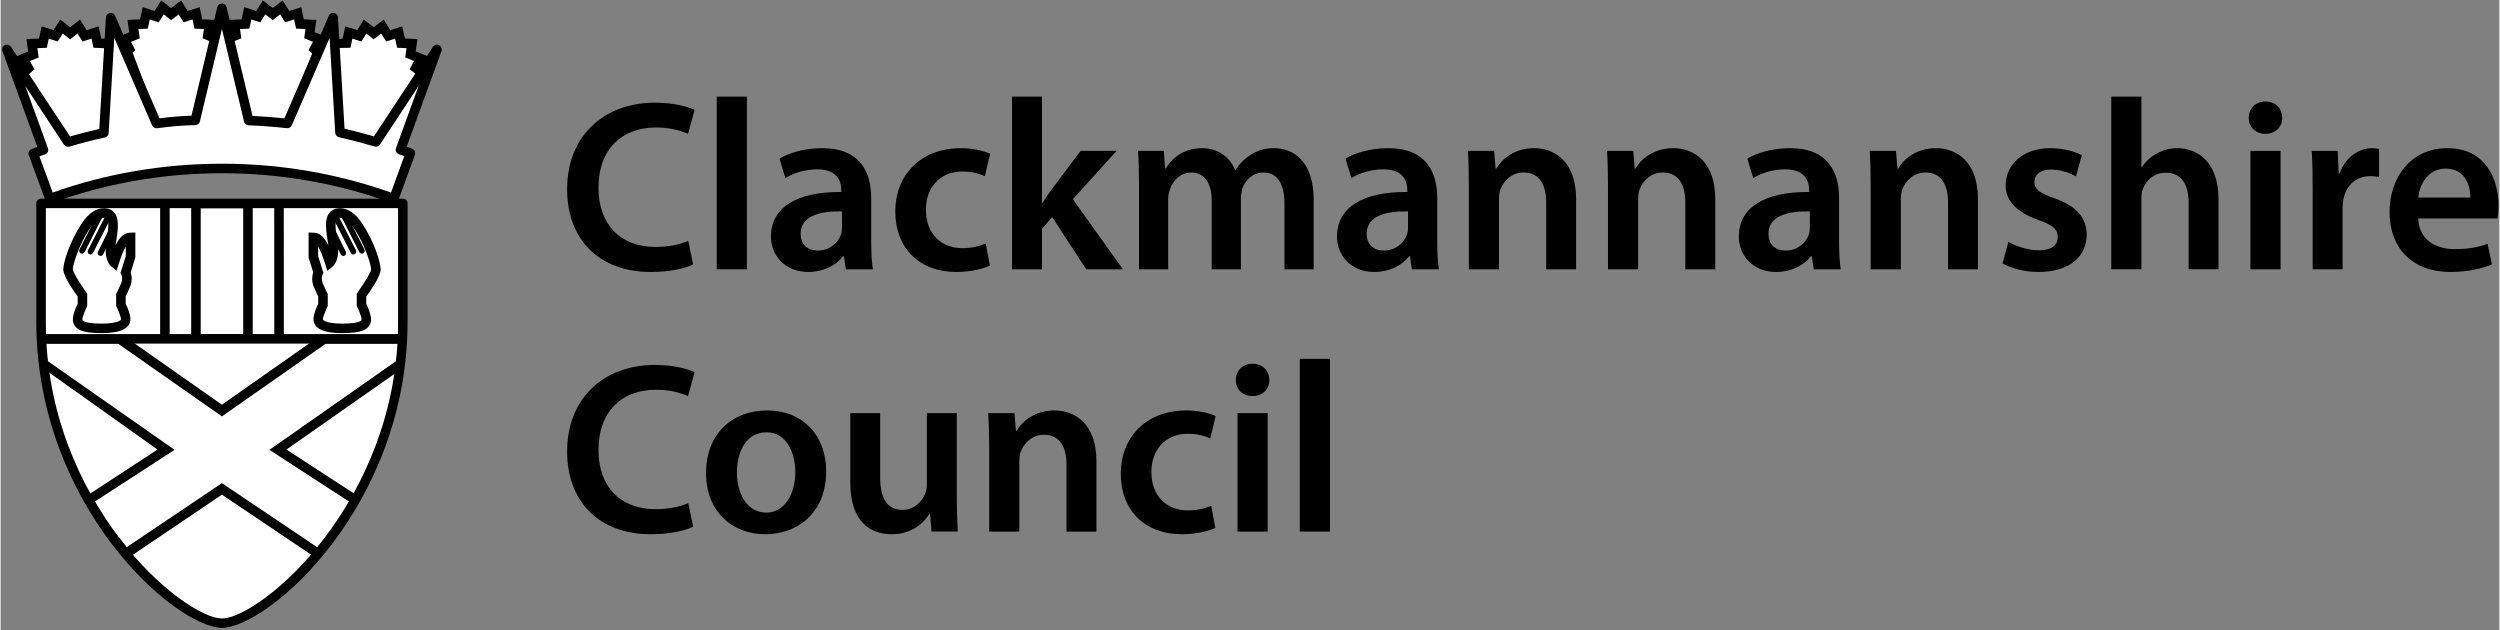 <svg height="158.745" viewBox="0 0 1000 252.128" width="629.941" xmlns="http://www.w3.org/2000/svg" xmlns:xlink="http://www.w3.org/1999/xlink"><rect x="0" y="0" width="1000" height="252.128" fill="#808080" stroke="none"/><clipPath id="a"><path d="m212.598 722.835h170.079v85.039h-170.079z"/></clipPath><g clip-path="url(#a)" transform="matrix(6.49 0 0 -6.49 -1432.311 5128.821)"><path d="m0 0c-.435-.225-1.395-.465-2.609-.465-3.21 0-5.161 2.026-5.161 5.1 0 3.33 2.31 5.34 5.4 5.34 1.215 0 2.085-.255 2.46-.451l-.404-1.469c-.481.21-1.141.39-1.981.39-2.055 0-3.54-1.29-3.54-3.72 0-2.22 1.306-3.645 3.525-3.645.75 0 1.53.15 2.01.375z" transform="translate(263.397 773.958)"/><path d="m264.853 784.308h1.859v-10.649h-1.859z"/><path d="m0 0c-1.305.029-2.55-.256-2.55-1.365 0-.72.465-1.05 1.051-1.05.734 0 1.274.479 1.439 1.005.045.135.06.285.06.404zm1.801-1.815c0-.661.029-1.305.104-1.755h-1.665l-.12.809h-.045c-.45-.569-1.215-.974-2.16-.974-1.47 0-2.295 1.065-2.295 2.174 0 1.845 1.636 2.776 4.335 2.76v.12c0 .481-.194 1.276-1.484 1.276-.72 0-1.47-.226-1.965-.54l-.36 1.2c.54.329 1.485.644 2.639.644 2.34 0 3.016-1.485 3.016-3.075z" transform="translate(272.577 777.229)"/><path d="m0 0c-.39-.18-1.154-.39-2.069-.39-2.281 0-3.765 1.47-3.765 3.736 0 2.189 1.5 3.899 4.064 3.899.675 0 1.366-.15 1.786-.345l-.33-1.379c-.3.134-.736.284-1.396.284-1.409 0-2.249-1.034-2.234-2.369 0-1.5.974-2.356 2.234-2.356.646 0 1.096.136 1.455.285z" transform="translate(281.697 773.883)"/><path d="m0 0h.03c.18.285.39.6.585.855l1.77 2.355h2.219l-2.699-2.985 3.09-4.32h-2.266l-2.099 3.225-.63-.734v-2.491h-1.845v10.65h1.845z" transform="translate(284.907 777.753)"/><path d="m0 0c0 .84-.016 1.545-.061 2.175h1.59l.075-1.08h.045c.361.57 1.021 1.245 2.25 1.245.96 0 1.71-.54 2.026-1.35h.029c.255.405.556.705.9.915.406.284.871.435 1.47.435 1.215 0 2.446-.825 2.446-3.165v-4.305h-1.8v4.035c0 1.215-.42 1.935-1.306 1.935-.63 0-1.095-.45-1.29-.975-.045-.18-.09-.405-.09-.615v-4.38h-1.8v4.23c0 1.02-.405 1.74-1.259 1.74-.691 0-1.156-.54-1.321-1.05-.074-.18-.104-.39-.104-.601v-4.319h-1.8z" transform="translate(290.892 778.788)"/><path d="m0 0c-1.305.029-2.55-.256-2.55-1.365 0-.72.465-1.05 1.051-1.05.734 0 1.274.479 1.439 1.005.045.135.06.285.06.404zm1.801-1.815c0-.661.029-1.305.104-1.755h-1.665l-.12.809h-.045c-.45-.569-1.215-.974-2.16-.974-1.47 0-2.295 1.065-2.295 2.174 0 1.845 1.636 2.776 4.335 2.76v.12c0 .481-.194 1.276-1.484 1.276-.72 0-1.47-.226-1.965-.54l-.36 1.2c.54.329 1.485.644 2.639.644 2.34 0 3.016-1.485 3.016-3.075z" transform="translate(307.481 777.229)"/><path d="m0 0c0 .84-.016 1.545-.061 2.175h1.62l.09-1.095h.045c.316.569 1.11 1.26 2.325 1.26 1.276 0 2.595-.825 2.595-3.135v-4.335h-1.845v4.125c0 1.05-.389 1.845-1.394 1.845-.736 0-1.245-.526-1.441-1.08-.059-.165-.075-.39-.075-.6v-4.29h-1.859z" transform="translate(311.232 778.788)"/><path d="m0 0c0 .84-.016 1.545-.061 2.175h1.62l.09-1.095h.045c.316.569 1.111 1.26 2.325 1.26 1.276 0 2.595-.825 2.595-3.135v-4.335h-1.845v4.125c0 1.05-.389 1.845-1.394 1.845-.735 0-1.245-.526-1.441-1.08-.059-.165-.075-.39-.075-.6v-4.29h-1.859z" transform="translate(319.812 778.788)"/><path d="m0 0c-1.305.029-2.55-.256-2.55-1.365 0-.72.465-1.05 1.051-1.05.734 0 1.275.479 1.44 1.005.044.135.059.285.059.404zm1.801-1.815c0-.661.029-1.305.104-1.755h-1.665l-.12.809h-.045c-.45-.569-1.215-.974-2.16-.974-1.47 0-2.295 1.065-2.295 2.174 0 1.845 1.636 2.776 4.335 2.76v.12c0 .481-.194 1.276-1.484 1.276-.72 0-1.47-.226-1.965-.54l-.36 1.2c.54.329 1.485.644 2.639.644 2.34 0 3.016-1.485 3.016-3.075z" transform="translate(332.26 777.229)"/><path d="m0 0c0 .84-.016 1.545-.06 2.175h1.62l.09-1.095h.044c.316.569 1.111 1.26 2.326 1.26 1.275 0 2.594-.825 2.594-3.135v-4.335h-1.844v4.125c0 1.05-.39 1.845-1.395 1.845-.735 0-1.245-.526-1.44-1.08-.06-.165-.076-.39-.076-.6v-4.29h-1.859z" transform="translate(336.011 778.788)"/><path d="m0 0c.42-.255 1.215-.525 1.874-.525.811 0 1.171.33 1.171.809 0 .495-.301.75-1.2 1.066-1.425.495-2.025 1.274-2.01 2.129 0 1.291 1.065 2.295 2.76 2.295.81 0 1.515-.21 1.935-.434l-.361-1.306c-.314.181-.899.42-1.545.42-.659 0-1.019-.314-1.019-.765 0-.464.345-.69 1.275-1.019 1.32-.481 1.935-1.155 1.949-2.235 0-1.321-1.035-2.295-2.969-2.295-.885 0-1.68.224-2.22.525z" transform="translate(344.501 775.354)"/><path d="m0 0h1.859v-4.35h.031c.224.345.54.645.915.84.36.21.795.33 1.26.33 1.245 0 2.549-.825 2.549-3.165v-4.304h-1.844v4.094c0 1.066-.39 1.861-1.411 1.861-.719 0-1.229-.481-1.424-1.035-.06-.151-.076-.345-.076-.555v-4.365h-1.859z" transform="translate(350.846 784.308)"/><path d="m359.426 780.963h1.86v-7.305h-1.86zm1.965 2.04c0-.555-.405-.99-1.05-.99-.615 0-1.02.435-1.02.99 0 .57.42 1.005 1.035 1.005.63 0 1.019-.435 1.035-1.005"/><path d="m0 0c0 .989-.016 1.694-.061 2.354h1.606l.059-1.394h.061c.359 1.034 1.215 1.56 1.994 1.56.181 0 .285-.015.436-.045v-1.741c-.151.031-.316.061-.54.061-.885 0-1.486-.57-1.651-1.396-.029-.165-.059-.359-.059-.569v-3.78h-1.845z" transform="translate(363.266 778.608)"/><path d="m0 0c.014.675-.285 1.785-1.515 1.785-1.141 0-1.62-1.035-1.695-1.785zm-3.21-1.29c.045-1.32 1.08-1.89 2.25-1.89.854 0 1.469.12 2.024.33l.271-1.275c-.63-.255-1.5-.465-2.55-.465-2.37 0-3.765 1.47-3.765 3.705 0 2.025 1.23 3.93 3.57 3.93 2.384 0 3.15-1.95 3.15-3.555 0-.344-.03-.615-.061-.78z" transform="translate(372.986 778.083)"/><path d="m0 0c-.435-.225-1.395-.465-2.609-.465-3.21 0-5.161 2.026-5.161 5.1 0 3.33 2.31 5.34 5.4 5.34 1.215 0 2.085-.255 2.46-.451l-.404-1.469c-.481.21-1.141.39-1.981.39-2.055 0-3.54-1.29-3.54-3.72 0-2.22 1.306-3.645 3.525-3.645.75 0 1.53.15 2.01.375z" transform="translate(263.397 757.786)"/><path d="m0 0c0-1.409.69-2.475 1.815-2.475 1.05 0 1.785 1.036 1.785 2.505 0 1.14-.51 2.446-1.77 2.446-1.305 0-1.83-1.261-1.83-2.476m5.505.075c0-2.684-1.89-3.885-3.75-3.885-2.069 0-3.659 1.425-3.659 3.765 0 2.4 1.574 3.87 3.779 3.87 2.175 0 3.63-1.53 3.63-3.75" transform="translate(266.097 761.131)"/><path d="m0 0c0-.869.03-1.59.06-2.189h-1.62l-.089 1.11h-.031c-.314-.525-1.035-1.275-2.34-1.275-1.335 0-2.549.794-2.549 3.179v4.29h1.844v-3.974c0-1.215.391-1.995 1.366-1.995.735 0 1.214.525 1.41.99.059.165.104.359.104.569v4.41h1.845z" transform="translate(279.657 759.676)"/><path d="m0 0c0 .84-.016 1.545-.061 2.175h1.621l.089-1.095h.045c.316.569 1.111 1.26 2.325 1.26 1.276 0 2.595-.825 2.595-3.135v-4.335h-1.845v4.125c0 1.05-.389 1.845-1.394 1.845-.735 0-1.245-.526-1.44-1.08-.06-.165-.076-.39-.076-.6v-4.29h-1.859z" transform="translate(281.653 762.616)"/><path d="m0 0c-.39-.18-1.154-.39-2.069-.39-2.281 0-3.765 1.47-3.765 3.736 0 2.189 1.5 3.899 4.064 3.899.675 0 1.366-.15 1.786-.345l-.33-1.379c-.3.134-.736.284-1.396.284-1.409 0-2.249-1.034-2.234-2.369 0-1.5.974-2.356 2.234-2.356.646 0 1.096.136 1.455.285z" transform="translate(295.601 757.711)"/><path d="m296.967 764.791h1.859v-7.305h-1.859zm1.965 2.04c0-.555-.405-.99-1.05-.99-.615 0-1.02.435-1.02.99 0 .57.42 1.005 1.035 1.005.63 0 1.02-.435 1.035-1.005"/><path d="m300.807 768.136h1.859v-10.649h-1.859z"/><path d="m245.442 769.37h-22.197v8.352h22.197z" fill="#fff"/><path d="m0 0v-7.395c0-11.095 8.508-18.49 11.151-18.49 2.633 0 11.155 7.397 11.155 18.49v7.395z" fill="#fff" transform="translate(223.19 777.722)"/><path d="m0 0 1.179 1.227.803 1.578-4.931 3.203 7.823 5.481.18 1.069h-4.525l-6.408-4.486-6.407 4.486h-4.629l.287-1.069 7.828-5.479-4.927-3.197.826-1.374 1.146-1.435 5.876 3.953zm-14.446 3.023 4.595 3.004-7.142 5.074-.172 1.953 5.187.016 6.099-4.278 5.87 4.122h5.281l-.015-1.875-7.156-5.012 4.546-2.957-2.625-3.797-5.901 3.973-5.927-4.004z" transform="translate(240.219 756.517)"/><path d="m0 0v.292zm17.483-20.328c2.428 3.195 4.53 7.757 4.53 13.226v7.102h-21.718v-7.102c0-5.471 2.098-10.033 4.525-13.226 2.403-3.197 5.232-5.002 6.331-4.969 1.098-.033 3.927 1.772 6.332 4.969m-17.777 13.226v5.778 1.616c0 .079.03.155.086.21.056.054.13.085.208.085h22.307c.078 0 .153-.031.208-.087.056-.055.085-.128.085-.208v-7.394c-.058-11.252-8.496-18.703-11.449-18.783-2.958.08-11.388 7.53-11.445 18.783" transform="translate(223.189 777.429)"/><path d="m223.293 769.664h22.1v-.587h-22.1z"/><path d="m0 0v8.391h.588v-8.516h-.588z" transform="translate(230.531 769.508)"/><path d="m0 0-.005 8.298h.589l.005-8.517-.589.001z" transform="translate(237.57 769.648)"/><path d="m233.033 769.665h2.62v7.756h-2.62zm-.588-.131v8.318h3.795v-8.254-.293h-3.795z"/><path d="m0 0v-.592s-.295-.594-.295-.891c0-.275.295-.56 1.481-.56 1.189 0 1.485.213 1.485.56 0 .297-.296.891-.296.891v.592s.889 1.242.889 1.579c0 .335-.363 1.594-1.107 2.705-.514.767-1.037.878-1.38.731-.521-.221-.21-1.424-.148-1.935.09-.824-.209-1.069-.209-1.069s-.212.669-.357.94c-.237.445-.371.6-.657.611v-1.187l.302-.975s-.176-.356 0-.77c.187-.439.292-.63.292-.63" fill="#fff" transform="translate(240.573 772.06)"/><path d="m0 0c.143.082.102.053.121.139.017.148-.257.758-.265.76l-.031.062v.07.686l.054.076s.218.304.435.649c.218.321.419.746.399.759.014.207-.343 1.497-1.056 2.541-.364.536-.676.659-.861.657-.064 0-.113-.012-.16-.033-.035 0-.121-.131-.119-.441 0-.381.106-.873.147-1.192.015-.117.019-.226.019-.324.006-.664-.269-.958-.331-1.003l-.339-.278-.129.417c-.002 0-.218.672-.337.89-.04.07-.073.128-.103.177v-.573l.324-1.042-.053-.107c.011-.004-.049-.094-.047-.254 0-.081.013-.169.056-.267.182-.432.277-.604.277-.604l-.257-.142.257.142.037-.066v-.076-.662l-.031-.062c.002-.002-.281-.612-.265-.76.01-.024-.025-.033.13-.117.151-.076.488-.152 1.058-.15.575-.002.922.058 1.07.128m-2.846.139c.014.362.218.792.296.955v.455c-.046.093-.139.283-.269.587-.078.181-.102.354-.102.5.001.169.032.305.062.396l-.285.921v1.536l.305-.01c.433-.008.69-.331.906-.767.003-.006.007-.014.011-.022-.035.272-.149.775-.149 1.235.002.353.055.784.47.98.121.057.257.084.397.084.452-.002.929-.29 1.35-.919.774-1.176 1.144-2.405 1.156-2.869-.049-.513-.694-1.384-.889-1.663v-.444c.079-.166.282-.594.295-.955.019-.26-.17-.569-.472-.68-.298-.125-.694-.172-1.306-.174-1.186 0-1.745.287-1.776.854" transform="translate(242.829 770.438)"/><path d="m0 0-1.154 2.271c-.043.086-.01.193.078.238.086.043.193.008.236-.078l1.154-2.271c.045-.088.01-.193-.078-.238-.025-.012-.051-.018-.078-.018-.064 0-.126.035-.158.096" transform="translate(242.813 774.72)"/><path d="m0 0-1.158 2.271c-.043.086-.01.193.078.236.086.045.193.011.236-.076l1.158-2.271c.043-.088.011-.193-.078-.238-.025-.013-.052-.019-.079-.019-.065 0-.127.035-.157.097" transform="translate(242.292 774.67)"/><path d="m0 0-.762 1.55c-.043.088-.006.193.08.236.088.043.193.006.236-.08l.762-1.55c.043-.088.008-.195-.08-.238-.025-.012-.051-.017-.077-.017-.066 0-.128.036-.159.099" transform="translate(241.667 774.582)"/><path d="m0 0v-.592s.297-.594.297-.891c0-.275-.297-.56-1.482-.56-1.186 0-1.484.213-1.484.56 0 .297.298.891.298.891v.592s-.892 1.242-.892 1.579c0 .335.362 1.594 1.106 2.705.514.767 1.038.878 1.381.731.521-.221.208-1.425.148-1.935-.091-.824.21-1.069.21-1.069s.21.669.356.94c.237.445.372.6.658.611v-1.187l-.304-.975s.178-.356 0-.77c-.188-.439-.292-.63-.292-.63" fill="#fff" transform="translate(228.112 772.06)"/><path d="m0 0c-.715-1.043-1.07-2.333-1.058-2.541-.008-.006.183-.438.401-.758.217-.344.435-.65.437-.65l.054-.075v-.095-.662l-.031-.063c.002 0-.282-.611-.267-.759.018-.084-.023-.057.121-.139.15-.07.495-.13 1.071-.128.566-.002.903.075 1.058.151.153.084.119.094.129.116.016.148-.259.759-.267.761l-.031.061v.07.592.074l.037.066c-.002.002.095.174.277.604.044.101.056.191.058.269 0 .16-.048.254-.05.256l-.053.105.037.113.29.931v.572c-.029-.05-.063-.109-.103-.18-.121-.215-.337-.887-.337-.887l-.13-.415-.336.275c-.062.044-.341.337-.335 1.003 0 .101.006.209.018.327.039.316.148.809.146 1.189.005.312-.082.442-.119.444-.047.02-.097.031-.158.031h-.005c-.183 0-.495-.126-.854-.658m-.577-6.283c-.302.112-.491.42-.475.68.013.361.219.791.298.956v.442c-.195.28-.842 1.151-.891 1.664.012.464.38 1.693 1.156 2.87.419.629.896.916 1.348.918.137 0 .273-.029.391-.08.42-.199.472-.631.474-.984 0-.462-.116-.974-.146-1.238l.012.024c.214.437.475.76.906.768l.306.011v-.307-1.23l-.014-.044-.273-.875c.029-.091.062-.228.062-.398 0-.148-.027-.319-.103-.499-.13-.302-.22-.491-.268-.584v-.458c.08-.165.283-.595.296-.956-.032-.568-.591-.854-1.774-.854-.613.002-1.009.049-1.305.174" transform="translate(226.2 776.18)"/><path d="m0 0c-.086.045-.121.152-.076.238l1.156 2.271c.045.086.152.121.238.078.086-.045.121-.152.078-.238l-1.158-2.271c-.032-.062-.093-.097-.157-.097-.027 0-.055.006-.081.019" transform="translate(225.632 774.642)"/><path d="m0 0-1.156-2.271" fill="#fff" transform="translate(227.393 777.02)"/><path d="m0 0c-.086.045-.121.15-.076.238l1.156 2.271c.043.086.15.121.236.076.088-.043.121-.15.078-.236l-1.156-2.271c-.031-.062-.094-.097-.158-.097-.027 0-.055.006-.08.019" transform="translate(226.155 774.593)"/><path d="m0 0-.764-1.551" fill="#fff" transform="translate(227.622 776.21)"/><path d="m0 0c-.088.043-.125.15-.082.238l.764 1.55c.043.087.15.123.236.08.088-.043.125-.148.082-.236l-.764-1.55c-.031-.063-.094-.099-.16-.099-.026 0-.052.005-.076.017" transform="translate(226.781 774.5)"/><path d="m0 0 1.776-4.457 2.438.187 1.387 4.993.001.006-.627.254.096.669-.678.026-.142.66-.643-.205-.359.571-.535-.414-.535.414-.359-.571-.643.205-.142-.66-.677-.026.095-.669-.627-.254z" fill="#fff" transform="translate(228.497 787.106)"/><path d="m0 0 2.281.25 1.034 4.694-.613.25.082.571-.579.022-.123.567-.55-.175-.307.488-.46-.355-.457.355-.308-.49-.552.177-.123-.567-.579-.022.083-.573-.54-.219.267-.511-.163-.152zm-2.534 5.274.714.292-.109.763.776.03.162.753.734-.234.411.651.611-.472.611.472.411-.651.734.234.162-.753.776-.03.213-1.267-1.297-5.062-2.656-.203z" transform="translate(230.445 782.711)"/><path d="m0 0 2.531-.187 1.807 4.402-.204.184.316.599-.626.255.093.668-.676.026-.143.661-.643-.206-.36.571-.534-.413-.533.413-.361-.571-.642.206-.143-.661-.675-.026.093-.668-.456-.253z" fill="#fff" transform="translate(235.914 782.836)"/><path d="m0 0 1.526 4.066-.229.205.27.515-.535.22.078.572-.578.023-.123.566-.553-.174-.307.488-.458-.355-.457.355-.31-.491-.55.177-.123-.566-.578-.025.082-.572-.607-.246 1.155-4.68zm-2.453-.016-1.04 5.395-.107.761.773.031.162.755.735-.236.412.652.609-.471.61.471.412-.652.735.234.162-.753.773-.029-.105-.765.714-.291-.361-.683-2.031-4.653z" transform="translate(238.382 782.899)"/><path d="m0 0 2.187-.625 2.844 4.203-.368.359.314.598-.626.254.094.669-.678.027-.143.658-.642-.206-.361.572-.535-.413-.534.413-.356-.572-.644.206-.142-.658-.676-.027z" fill="#fff" transform="translate(241.617 782.118)"/><path d="m0 0 2.687 3.844-.545.427.267.505-.538.218.08.574-.58.025-.123.562-.55-.176-.31.49-.46-.355-.455.355-.306-.49-.552.176-.123-.564-.805-.013.344-5.031zm-2.266.266-.265 5.812.545.083.162.753.735-.236.408.653.609-.472.612.472.412-.653.734.236.165-.753.773-.031-.106-.763.714-.289-.364-.691.32-.309-3.047-4.5z" transform="translate(243.773 781.727)"/><path d="m0 0 2.776.687v5.116l-.117.819-.674.027-.143.659-.643-.207-.36.572-.531-.413-.536.413-.361-.572-.641.207-.142-.659-.678-.027.093-.669-.625-.256.315-.597-.501-.453z" fill="#fff" transform="translate(224.674 780.954)"/><path d="m0 0-.31-.491-.549.177-.121-.564-.581-.023.08-.575-.538-.217.271-.515-.492-.445 2.632-3.957 2.093.625.07 5.08-.657.029-.123.562-.552-.177-.308.491-.456-.355m-3.067-2.177-.233 1.136.712.292-.105.765.773.031.162.753.735-.236.412.652.611-.471.608.474.412-.655.733.236.164-.753.691-.029-.425-5.835-2.407-.657z" transform="translate(224.522 788.196)"/><path d="m0 0-3.761-5.708c-.752.219-1.487.412-2.22.579l-.42 7.087-2.824-6.527c-.773.087-1.563.15-2.385.181l-1.652 6.924-1.644-6.912c-.762-.02-1.471-.072-2.388-.196l-2.825 6.53-.423-7.104c-.786-.169-1.446-.346-2.211-.571l-3.768 5.717v-.003l2.256-6.195c-.211-.071-.417-.145-.629-.222l1.022-2.786c3.315 1.215 6.894 1.861 10.629 1.861 3.72 0 7.283-.657 10.585-1.861l1.019 2.804c-.201.074-.407.147-.611.216l2.25 6.183z" fill="#fff" transform="translate(247.603 787.22)"/><path d="m0 0c3.27 1.163 6.79 1.779 10.455 1.779 3.65 0 7.153-.627 10.408-1.779l.819 2.251c-.11.04-.22.078-.328.115-.077.025-.138.08-.173.152-.033.069-.037.154-.01.228l1.394 3.832-2.383-3.617c-.07-.109-.204-.158-.327-.121-.747.218-1.477.408-2.204.575-.128.028-.222.137-.228.269l-.347 5.853-2.333-5.394c-.052-.119-.175-.188-.304-.174-.766.086-1.55.148-2.363.178-.131.006-.244.099-.275.228l-1.364 5.72-1.359-5.71c-.031-.129-.146-.221-.279-.225-.753-.021-1.447-.07-2.357-.193-.131-.019-.256.053-.31.174l-2.333 5.396-.349-5.87c-.008-.131-.103-.242-.232-.271-.778-.168-1.43-.34-2.19-.564-.125-.037-.258.01-.33.119l-2.388 3.624 1.398-3.842c.027-.074.025-.156-.01-.228-.035-.071-.096-.127-.172-.151-.115-.039-.229-.079-.344-.12zm20.939-.651c-3.269 1.192-6.8 1.843-10.484 1.843-3.701 0-7.247-.641-10.529-1.843-.074-.027-.154-.025-.224.008-.072.033-.127.092-.154.166l-1.022 2.786c-.055.151.023.321.177.377.117.043.234.086.351.127l-2.153 5.913-.019.101v.002c0 .131.086.246.209.283.126.037.259-.012.331-.121l3.648-5.533c.614.176 1.174.325 1.804.467l.41 6.881c.008.137.109.25.244.273.134.024.267-.048.32-.173l2.739-6.327c.733.093 1.344.14 1.971.163l1.591 6.692c.031.133.15.225.288.225.135 0 .254-.092.285-.225l1.6-6.707c.674-.03 1.328-.083 1.967-.15l2.738 6.329c.053.125.186.197.32.173.136-.023.234-.138.242-.273l.408-6.868c.6-.141 1.202-.298 1.814-.473l3.64 5.526c.072.109.207.158.33.121.126-.037.21-.152.21-.283v-.002l-.017-.101-2.147-5.902c.112-.04.223-.08.333-.119.152-.056.23-.226.175-.378l-1.019-2.804c-.026-.072-.082-.131-.151-.166-.04-.018-.082-.027-.124-.027-.035 0-.069.006-.102.019" transform="translate(223.905 778.391)"/></g></svg>